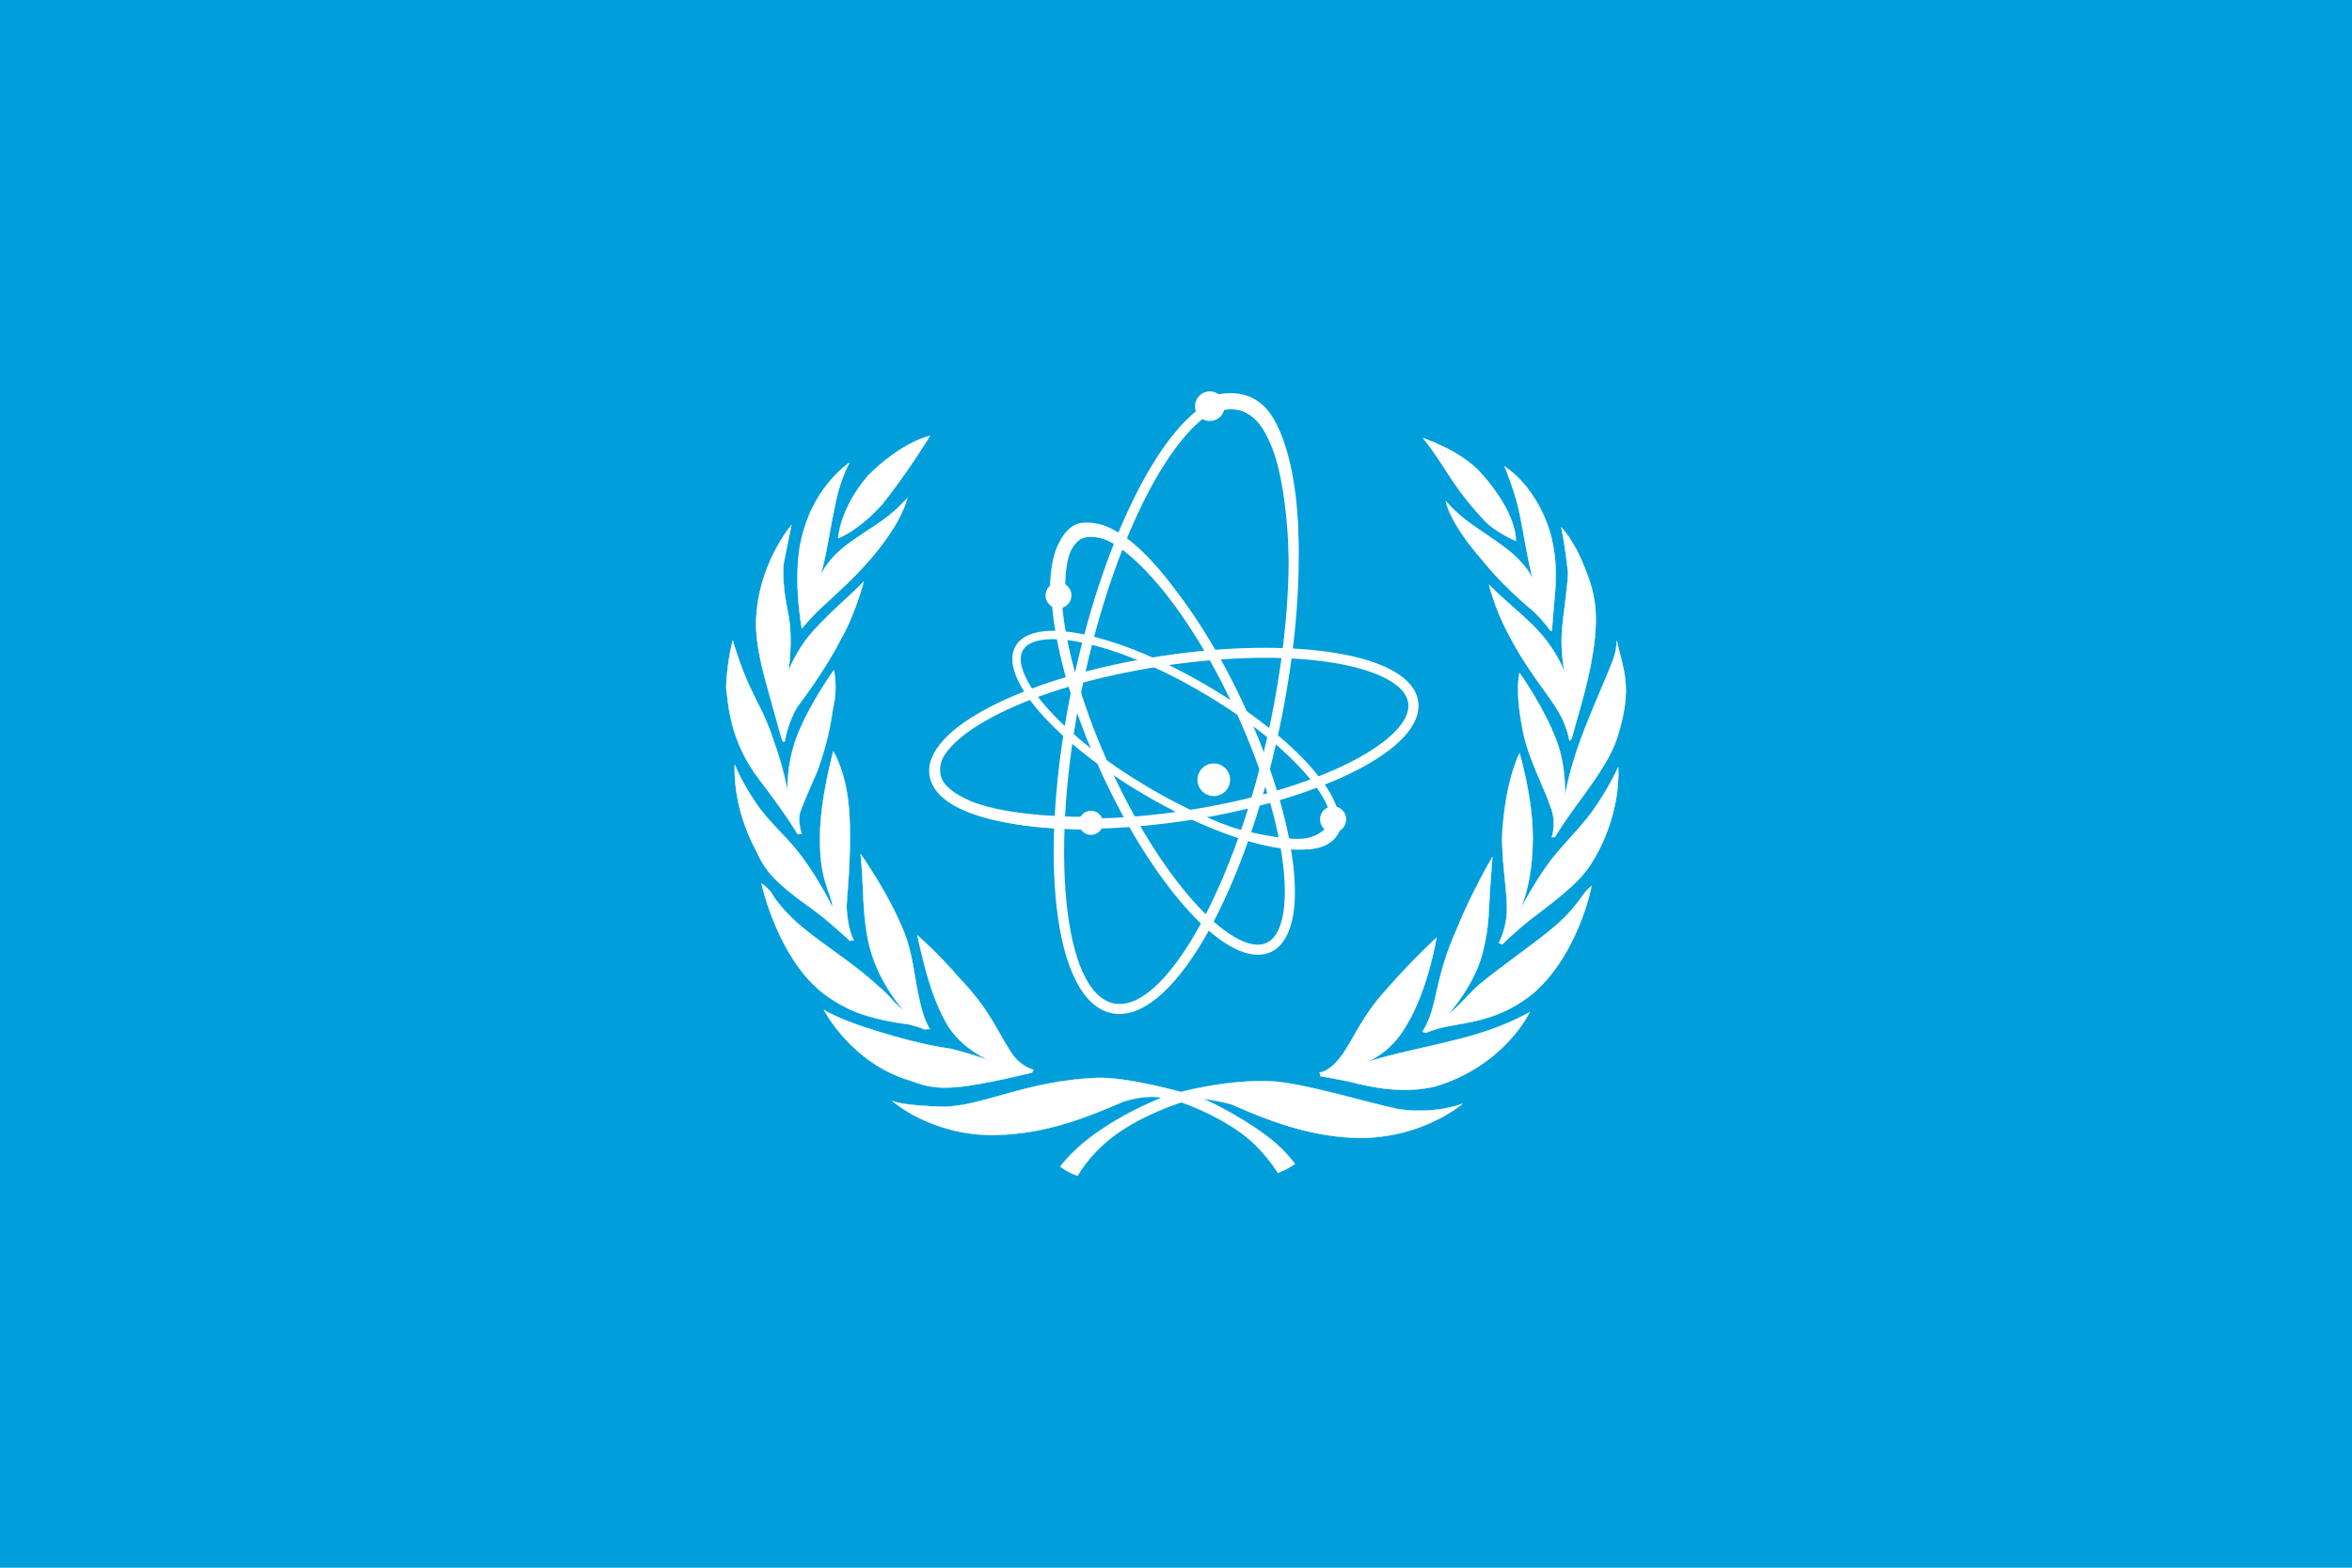 <svg enable-background="new 0 0 600 400" height="400" viewBox="0 0 600 400" width="600" xmlns="http://www.w3.org/2000/svg"><path d="m0 0h600v400h-600z" fill="#009edb"/><g fill="#fff"><g stroke="#fff" stroke-width=".1"><path d="m221.379 121.429c-7.24 8.513-7.56 15.913-7.56 15.913s5.162-1.896 11.22-8.653c6.671-8.368 12.174-17.445 12.174-17.445s-6.882 1.233-15.834 10.185z"/><path d="m222.669 141.919c-.032.041-.063.079-.098.117-4.099 4.897-9.106 9.367-13.03 12.999-2.866 2.649-4.985 5.331-4.985 5.331s-2.791-14.848.432-24.874c3.222-11.816 11.696-17.426 11.696-17.426s-2.146 3.78-3.44 9.764c-.89 4.108-1.73 8.984-2.447 12.773-.755 3.979-1.592 6.448-1.592 6.448s1.44-3.666 5.808-7.242c3.176-2.601 7.143-4.872 10.325-7.183 3.613-2.624 6.088-5.49 6.088-5.49s-1.015 5.55-8.756 14.782z"/><path d="m214.535 163.045c-3.341 6.523-7.876 12.969-11.22 17.426-2.669 4.664-3.07 8.647-3.07 8.647s-.464.476-.748-.393c-.646-1.986-1.724-6.204-3.104-11.041-1.701-5.962-3.693-13.225-3.501-19.336.457-14.437 8.991-24.349 8.991-24.349s-.558 2.706-1.991 9.868c-.477 7.478 1.407 12.025 1.671 16.39.383 6.284-.477 11.062-.477 11.062s1.99-5.321 5.98-9.881c2.789-3.183 6.335-6.473 9.127-9.027 2.674-2.444 4.149-4.008 4.149-4.008s-2.103 8.159-5.81 14.642z"/><path d="m193.848 199.091c-7.827-10.146-8.023-19.498-8.608-23.672.229-6.772 1.686-11.978 1.686-11.978s1.329 4.715 3.5 9.868c2.022 4.802 4.934 9.388 6.765 15.198 2.692 7.388 3.739 13.368 3.739 13.368s-.41-6.667 2.386-14.004c3.079-8.066 9.391-16.871 9.391-16.871s1.103 4.558-.214 9.734c-.821 5.543-1.618 9.121-3.685 15.172-.608 1.777-2.947 6.559-4.774 11.538-.537 2.525.478 5.33.478 5.33l-1.036.081s-2.226-4.057-9.626-13.766z"/><path d="m193.022 217.315c1.232 2.733 2.424 4.59 4.393 6.645 4.207 4.389 9.634 7.61 13.183 10.61 3.929 3.323 6.216 5.465 6.216 5.465l.965-.106s-1.739-3.322-1.822-8.842c.59-7.609 1.348-18.071.482-26.097-.933-8.656-3.858-13.29-3.858-13.29s-3.337 11.995-3.376 21.596c-.16 9.484 1.771 12.812 2.733 15.969.496 1.626.483 2.357.483 2.357s-3.002-6.437-7.984-13.183c-3.554-4.812-8.521-8.788-11.789-13.825-3.508-5.125-5.199-9.484-5.199-9.484s-.857 10.395 5.574 22.185z"/><path d="m231.604 261.31c-4.769-.536-10.985-1.93-14.79-3.751-6.27-3.002-8.573-5.678-9.591-6.591-9.538-9.646-12.952-25.482-12.952-25.482s.71.175 2.448 2.226c1.34 2.358 3.656 5.078 6.913 7.984 4.155 3.71 11.668 8.612 16.344 12.433 3.54 2.892 6.377 5.412 8.305 7.716 1.798 1.748 2.424 2.166 2.424 2.166s-6.229-6.613-8.747-15.991c-1.448-5.196-1.686-11.907-1.876-16.451-.208-5.015-.557-7.666-.557-7.666s7.156 9.961 11.168 20.098c2.182 5.514 2.607 11.662 3.645 16.131 1.178 6.162 2.857 8.415 2.857 8.415l-1.485.078c-0 0-.963-.601-4.105-1.313z"/><path d="m256.512 275.238c-3.801.826-8.463 1.738-11.905 2.076-7.376.725-9.989-.862-12.575-1.644-14.945-4.505-21.864-18.005-21.864-18.005s3.551 2.388 13.295 5.372c5.964 1.828 12.141 3.559 19.357 4.63 5.781 1.461 9.788 3.002 9.788 3.002s-7.291-2.912-11.074-9.432c-2.694-4.641-4.43-10.153-5.645-14.719-1.158-4.345-1.857-7.858-1.857-7.858s5.094 4.395 10.931 11.146c8.074 8.501 9.502 13.789 13.503 19.505 2.48 3.151 5.217 3.644 5.217 3.644l-.428.714c0-0-2.941.743-6.744 1.568z"/><path d="m286.69 281.029c-9.109 3.857-19.184 8.252-32.902 8.574-16.241.203-26.15-8.681-26.15-8.681s2.379 1.215 12.968 1.464c9.753 0 21.184-6.645 39.224-7.359 7.708-.258 21.434 3.609 21.434 3.609s11.718-3.252 23.294-2.73c8.822.657 23.557 5.269 32.168 7.106 9.586 1.377 16.328-1.384 16.328-1.384s-9.522 8.457-25.705 8.725c-11.212-.131-21.06-3.216-32.581-8.307-1.286-.75-7.984-1.768-7.984-1.768s8.556 3.751 16.059 9.359c4.417 3.128 7.502 7.324 7.502 7.324s-1.01.703-2.036 1.25c-1.142.607-2.313 1.062-2.313 1.062s-3.52-5.951-9.454-10.254c-7.001-5.072-15.168-7.777-15.168-7.777s-9.252 2.857-16.541 8.073c-6.81 4.826-9.932 10.683-9.932 10.683s-1.099-.344-2.094-.879c-1.186-.635-2.324-1.453-2.324-1.453s3.632-5.172 11.528-10.136c6.144-4.157 14.325-7.435 14.325-7.435s-3.282-1-9.646.932z"/><path d="m341.912 269.793c3.22-4.101 5.049-9.938 11.708-17.25 6.291-7.258 12.837-13.292 12.837-13.292s-.477 2.963-1.57 7.058c-1.229 4.609-3.242 10.652-6.233 15.511-4.384 7.573-10.69 9.386-10.69 9.386s3.374-1.129 8.995-2.487c5.812-1.406 13.975-3.072 20.19-4.978 7.944-2.437 13.062-5.486 13.062-5.486s-6.332 13.631-24.091 18.948c-7.748 1.853-15.492.452-22-1.245-4.249-.881-7.24-1.358-7.24-1.358l-.227-.961c0-0 2.15.114 5.26-3.845z"/><path d="m371.428 237.519c-4.287 9.716-4.692 15.529-6.216 20.576-1.021 3.378-2.358 5.144-2.358 5.144l.929.286s1.704-.868 5.145-1.571c6.126-1.256 14.004-1.715 22.435-8.717 11.456-10.159 14.647-27.15 14.647-27.15s-.953.642-1.857 1.857c-1.311 1.759-3.174 4.687-7.359 8.288-4.874 4.194-13.114 9.823-18.935 14.575-2.216 1.81-4.406 4.362-5.788 5.715-1.89 1.856-2.571 2.216-2.571 2.216s7.136-7.86 8.932-16.576c1.488-6.014 1.335-10.36 1.642-14.934.332-4.897.645-8.572.645-8.572s-5.412 9.185-9.288 18.863z"/><path d="m382.358 240.591s2.136-3.778 2.073-8.933c-.076-6.123-1.799-14.275-1.002-21.578 1.129-12.217 4.217-17.861 4.217-17.861s3.357 11.116 3.357 21.505c0 12.29-3.357 18.721-3.357 18.721s2.617-5.238 6.573-11.004c3.42-4.983 8.249-9.312 11.789-14.147 4.164-5.687 6.787-11.502 6.787-11.502s1.117 12.325-7.216 25.079c-3.295 5.041-10.146 9.819-15.219 13.789-4.236 3.316-7.073 6.288-7.073 6.288z"/><path d="m395.861 206.724c-1.768-5.599-5.925-12.923-7.322-20.042-2.197-10.672-.893-14.968-.893-14.968s6.287 8.766 9.538 17.576c2.407 6.525 2.037 13.79 2.037 13.79s.866-5.148 3-11.539c2.611-7.82 7.061-17.34 9.217-23.042 1.068-2.826 1.001-5 1.001-5s.327 1.378.929 3.769c.551 2.188 1.415 5.271 1.393 9.109-.021 3.396-.792 7.383-2.229 11.869-1.942 6.159-7.579 13.293-11.668 18.98-2.659 3.696-4.215 6.357-4.215 6.357l-.771.029c0 0 1.125-3.276-.017-6.887z"/><path d="m384.432 161.103c5.518 10.664 9.81 14.858 13.235 20.631 2.166 3.649 2.697 7.27 2.697 7.27l.57-.571s.864-3.161 2.145-7.663c1.881-6.611 4.372-16.295 3.965-24.596-.218-4.44-1.49-8.158-2.841-11.414-2.583-6.806-5.912-10.199-5.912-10.199s1.046 4.708 1.733 11.753c-.331 5.699-1.324 10.503-1.607 15.54-.253 4.506.66 9.574.66 9.574s-1.547-4.582-5.965-9.682c-2.568-2.964-5.851-5.707-8.521-8.091-2.67-2.383-4.729-4.408-4.729-4.408s1.4 5.713 4.568 11.856z"/><path d="m378.281 143.095c4.088 5.066 9.188 9.794 12.901 12.864 2.968 2.869 4.341 4.983 4.341 4.983h.375s.127-2.365.428-5.68c.471-5.154 1.287-11.414-.856-19.238-1.479-5.148-4.09-9.474-6.591-12.432-2.587-3.06-5.037-4.551-5.037-4.551s.319.729 1.127 2.938c.675 1.848 1.769 4.807 2.569 8.525.738 3.439 1.32 7.014 1.931 10.181.767 3.992 1.553 7.127 1.553 7.127s-.934-2.733-4.93-6.324c-3.237-2.908-8.298-5.857-11.842-8.573-3.545-2.716-5.412-5.037-5.412-5.037s.616 5.117 9.443 15.214z"/><path d="m378.43 132.542c-6.437-6.908-8.978-11.741-12.058-16.238-1.841-2.687-3.322-4.5-3.322-4.5s9.457 3.042 14.736 8.896c9.539 10.664 8.896 17.308 8.896 17.308s-5.298-2.19-8.252-5.465z"/></g><path d="m307.053 103.515c-12.839 8.384-26.257 36.835-33.387 70.798-9.263 44.109-4.917 81.098 9.892 84.208 14.808 3.11 33.664-29.009 42.926-73.119 7.132-33.962 6.29-65.406-2.094-78.247-2.172-3.325-4.796-5.332-7.8-5.961-3.003-.631-6.213.149-9.537 2.321zm-22.967 152.491c-12.95-2.723-16.57-39.89-7.903-81.164 3.481-16.579 8.479-32.007 14.453-44.617 5.713-12.061 12.044-20.782 17.824-24.555 2.732-1.785 5.291-2.445 7.604-1.959 2.312.485 4.389 2.118 6.174 4.851 3.773 5.781 6.062 16.311 6.442 29.652.398 13.948-1.231 30.083-4.712 46.661-8.668 41.275-26.931 73.849-39.881 71.132z"/><path d="m309.339 100.979s4.354-1.501 8.806 0c2.847.96 5.58 3.166 7.743 7.717 6.931 14.503 5.171 37.081 5.171 37.081h-2.215s.074-22.792-5.144-33.366c-4.803-11.127-12.803-7.373-12.803-7.373z"/><circle cx="308.633" cy="103.644" r="3.778"/><path d="m274.334 134.62c-2.121.977-3.722 2.896-4.761 5.705-3.935 10.649.647 33.5 11.401 56.859 6.569 14.27 14.553 26.872 22.481 35.485 8.247 8.962 15.61 12.601 20.731 10.244 5.12-2.359 7.145-10.317 5.7-22.411-1.39-11.625-5.772-25.885-12.342-40.155-6.568-14.268-14.552-26.871-22.48-35.484-8.249-8.962-15.611-12.599-20.731-10.243zm40.875 46.804c14.267 30.99 15.604 55.605 7.901 59.153-7.702 3.544-25.533-13.478-39.799-44.469-7.969-17.308-12.562-34.703-12.562-46.29 0-3.426.403-6.345 1.236-8.603.793-2.146 1.944-3.578 3.423-4.259 7.702-3.546 25.534 13.476 39.8 44.467z"/><path d="m274.616 133.738c2.899-1.104 6.93.287 6.93.287 2.583.955 5.308 2.727 7.395 4.465 7.282 6.064 13.04 15.147 13.04 15.147l-1.965 1.215s-5.323-8.34-11.431-13.362c-2.642-2.17-5.545-3.506-7.574-4.107 0 0-2.754-.851-4.903-.019-1.663.645-2.85 3.02-2.85 3.02-1.608 3.346-1.5 9.181-1.5 9.181l-3.893.286s-.047-7.285 2.376-11.521c0-0 1.625-3.544 4.376-4.591z"/><circle cx="270.025" cy="151.914" r="3.305"/><path d="m296.255 167.387c-16.438 2.497-31.597 6.921-42.681 12.458-11.507 5.749-17.353 12.146-16.462 18.012v0c.368 2.423 1.842 4.599 4.377 6.467 9.668 7.116 34.241 9.151 61.147 5.064 16.438-2.498 31.597-6.922 42.681-12.459 11.507-5.749 17.354-12.146 16.463-18.012-.892-5.868-8.374-10.239-21.069-12.311-12.229-1.996-28.017-1.719-44.455.778zm-56.659 29.313c0-8.889 22.298-21.492 57.045-26.77 35.764-5.434 61.24.46 62.595 9.375 1.354 8.914-21.223 22.109-56.986 27.542-25.865 3.931-50.224 2.042-59.236-4.593-1.968-1.447-3.098-3.057-3.36-4.781-.038-.254-.058-.511-.058-.772z"/><path d="m276.455 208.42s-19.224.124-28.937-4.072c-3.96-1.711-6.706-3.771-7.448-6.163-.767-2.474.537-5.251.537-5.251l-3.27 2.197s2.135 8.565 11.093 12.325c10.574 4.437 28.24 4.179 28.24 4.179z"/><circle cx="278.304" cy="209.946" r="3.082"/><path d="m259.114 164.782c-2.288 3.88-.003 10.015 6.437 17.279 6.179 6.969 15.507 14.301 26.269 20.647 10.76 6.348 21.692 10.966 30.778 13.002 9.472 2.12 15.948 1.153 18.237-2.728 2.288-3.88.001-10.017-6.438-17.279-6.178-6.968-15.507-14.301-26.268-20.648-10.76-6.348-21.691-10.963-30.777-13-9.472-2.123-15.949-1.153-18.238 2.727zm47.926 12.119c23.337 13.765 35.359 29.206 31.947 34.991-3.413 5.787-22.743 2.735-46.081-11.03-20.717-12.219-32.518-25.76-32.518-32.695 0-.876.188-1.647.571-2.297 3.413-5.786 22.744-2.734 46.08 11.031z"/><path d="m312.411 210.617s11.364 3.43 18.916 3.43c3.129 0 5.463-1.353 6.431-2.358.408-.426.375-1.071.375-1.071l3.965.107s-.672 6.001-9.217 6.001c-6.805.265-21.113-4.823-21.113-4.823z"/><circle cx="340.08" cy="209.062" r="3.34"/><circle cx="309.635" cy="198.96" r="4.166"/></g></svg>
